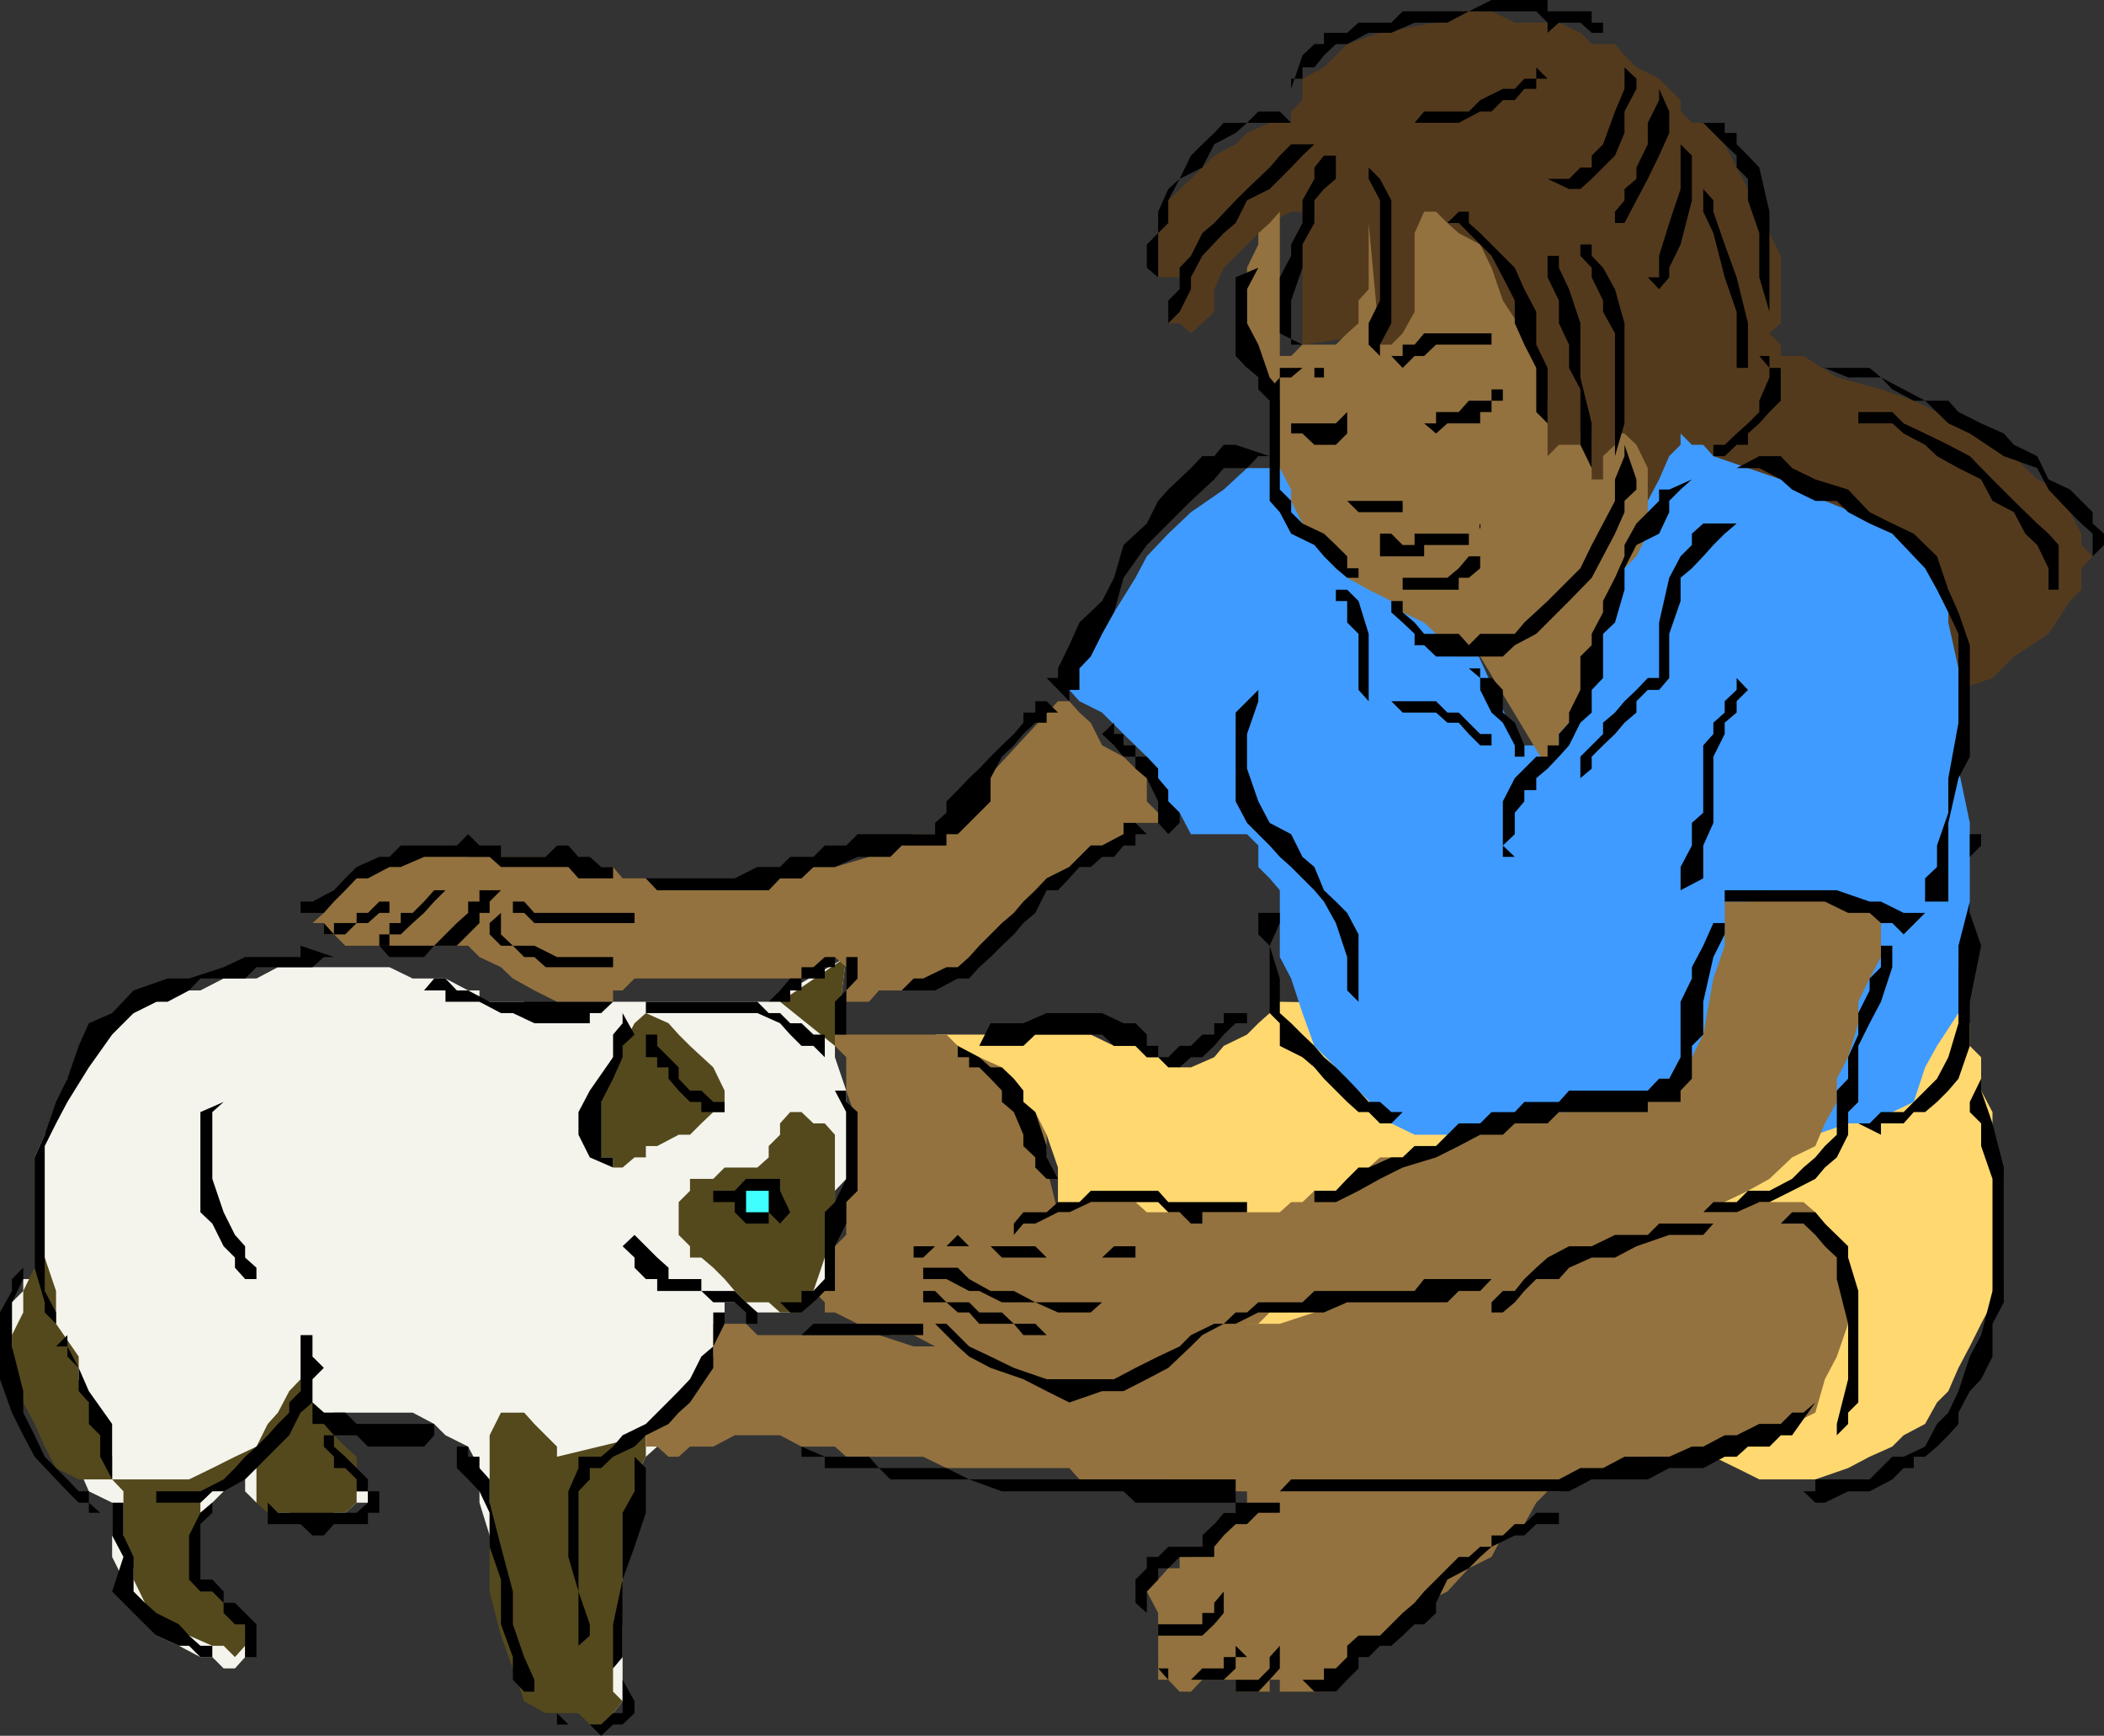 <svg xmlns="http://www.w3.org/2000/svg" width="352.801" height="291.098"><rect width="100%" height="100%" fill="#333333" stroke="none"/><path fill="#ffd870" d="M285.602 242.598v1.699h1.699l3.898 1.902 3.801 1.899h9.398l5.5-1.899 3.602-1.902 3.8-1.7 1.9-1.898 3.6-1.902 2-3.598 1.9-1.902 1.698-3.899 1.903-3.601 1.898-3.797 1.903-3.602L336 214.5v-16.8l-1.898-5.5v-5.7l-1.903-3.602v-5.601l-1.898-1.899v-3.8l-1.903-1.7L214.602 168l-1.704 1.898-1.898 1.7-1.898 1.902-3.903 1.898-1.597 1.899-3.903 1.703h-1.898l-3.602-1.703h-1.898l-1.903-1.899h-3.597l-3.903-1.898h-26.097l3.8 1.898 1.899 1.899 3.602 1.703 3.898 3.898 1.602 3.602 3.898 3.797 1.898 5.5v9.402l1.903 3.801 1.699 3.598v1.902l1.898 2 3.903 1.898h3.597l1.903 1.7h3.597l5.704 1.902 7.5 1.898 7.398 1.899 7.5 1.703 9.3 1.898 7.5 1.899 9.302 2 7.5 1.902 7.398 1.7 5.8 1.898 5.5 1.902 5.5 1.899h3.802"/><path fill="#543a1d" d="M218.398 33.598V35.5H216.5l-3.602 1.898-1.898 1.7-5.8 5.8-1.598 3.602v3.797l-2 1.902-1.903 1.7-1.898-1.7h-1.903v-1.902l1.903-1.899V46.5h-3.602v-7.402l1.7-5.5 3.8-3.598 3.903-3.902 3.597-1.899 1.903-1.902 3.796-1.7h3.602V18.7l1.898-1.902V13.2L222 11.297l3.898-3.899 5.5-1.898 9.403-1.703 3.8-1.899h5.5L254 3.797h7.398L265 5.5l1.898 1.898h3.903l1.597 1.899 2 2 3.801 1.902 1.7 1.7 1.902 1.898v1.902l1.898 1.899h1.903l3.597 3.601 2 3.899 1.903 3.601L295 35.5l1.7 3.598 1.902 3.8V54.2l-1.903 1.7 1.903 1.898V59.7h3.796L308 63.297l7.398 2 5.5 1.902 3.903 1.899L328.398 71l3.801 1.7L336 74.597l3.602 3.902 2 1.898 3.597 1.7L347.102 84v1.898L349 89.5v1.898l1.898 1.899-1.898 2v3.601l-1.898 1.899-3.602 5.5-5.8 3.8-3.598 3.602-5.704 2h-3.597l-3.903 1.899-3.597-1.899H313.5l-3.602-2-1.898-1.601-3.602-2-3.898-1.899-1.898-1.902-1.903-1.899-3.597-1.699h-1.903l-2-1.902-3.597-1.899-3.801-3.601-3.602-2-5.8-3.797-5.5-3.602-3.797-3.8-5.5-5.598L252 72.7l-3.8-3.602-5.5-3.801-3.9-2-3.6-3.598-1.9-1.902h-1.902v-1.899l-13 1.899v-24.2"/><path fill="#3f9bff" d="M281.8 72.7v1.898l-1.902 1.902-1.699 3.898L276.301 84l-1.903 5.5-2 5.797-3.597 5.5-1.903 7.402-1.898 3.899-1.898 5.5-5.5 5.5V125h-2v1.898l-11-24.199v-1.902h-1.903l-1.898-1.899-2-3.601-1.602-2-2-1.899-3.8-3.601-1.899-1.899L225.898 84 224 82.098l-3.602-1.7-2-1.898h-9.296l-3.903 3.598-5.5 3.8-3.8 3.602-3.598 3.797-1.903 3.601-3.597 5.801-2 1.7-3.801 3.8-1.7 1.899v2h-1.902v1.601H175.5h1.898l1.903 2 1.699 1.899 3.8 1.902 3.598 3.598 3.903 3.8 1.898 3.602 1.7 3.898 1.902 1.899 1.898 3.601h9.403l1.898 1.899v3.601l1.898 1.899 1.704 2V160.5l1.898 3.598 1.898 5.8 2 5.5L224 179l3.8 3.898 3.598 3.602 1.903 1.898 3.898 1.899h7.403l5.5 1.902h41.097l7.403-1.902h5.796l5.5-1.899h3.602l3.8-1.898 3.598-1.703 1.903-5.797 2-3.602 3.597-5.5V162.2l1.903-7.402V138l-1.903-9.102v-16.8l-1.699-7.7v-5.5l-1.898-3.601-3.903-3.899-5.5-3.601L306 84l-7.398-3.602-5.5-1.898-5.801-2-1.7-1.902H283.7l-1.898-1.899"/><path fill="#f4f4ed" d="m140 175.398 1.898-14.898-13 7.5h-35.5l-1.898 1.898h-1.898L87.898 168h-7.5v-1.902H78.5l-3.8-2h-5.5l-3.9-1.899H46.603L43 164.098h-5.5l-3.898 2H30L26.2 168l-3.802 1.898-3.597 1.7-3.903 5.699-3.597 3.601-1.903 5.602-1.898 3.797-1.7 3.8V214.5H3.899v2L2 218.398v11l1.898 3.899 3.602 5.5 1.898 3.8L13.2 246.2l1.7 3.899L18.8 252v9.098l1.898 3.8 1.7 3.899L24.3 270.5l1.898 3.797L30 276l3.602 1.898h2l1.898 1.899h1.898l1.704-1.899V276h-1.704v-1.703l-3.796-3.797v-1.703l-2-1.899-1.903-2v-3.8l-1.699-1.7V257.5l1.7-1.902 1.902-1.899 2-1.699 1.898-1.902v-2h1.898v-1.899 1.899h1.704v2L43 252h1.898l1.704 1.7h11.296l1.903-1.7h1.898v-1.902h1.903-1.903l-1.898-2h-1.903L56 246.199v-1.902l-1.7-1.7V240.7l1.7-1.902v-1.899h13.2l3.6 1.899 1.9 1.902 3.8 1.899 1.898 3.601v5.8l1.704 5.5L84 264.898l2 5.602v5.5l1.898 5.7 3.602 2 1.898 1.597 3.602 2h5.8l1.598-2v-24.2l2-7.398v-5.601l1.903-3.801 1.898-1.7V240.7h1.903l1.699-1.902 1.898-1.899 1.903-1.699 2-1.902 1.898-2v-12.899h3.602v1.7h7.398l1.898-1.7h2l1.903-3.898v-1.902l1.699-1.7V199.7l1.898-2v-14.8L140 177.296v-1.899"/><path fill="#54491d" d="M140 194.098v-3.801l-1.7-1.899h-1.902l-2-1.898H132.5l-1.7 1.898v1.899l-1.902 1.902v1.899L127 195.797h-5.5l-1.898 1.902h-3.903v2l-1.898 1.899v5.5l1.898 1.902v1.898h1.903l2 1.7 1.898 1.902 1.7 2 1.902 1.898h3.796l1.903 1.7h3.597l2-1.7V216.5l1.903-5.602 1.699-7.601v-9.2m0-18.699L130.8 168l11.098-7.5zm-18.5 9.399v-1.899L119.602 179l-3.903-3.602-1.898-1.898-1.7-1.902-3.8-1.7-1.903 1.7-2 3.8-1.597 1.899-2 3.601v3.899l-1.903 1.703v5.7l1.903 1.898h2v1.699h1.597l2-1.7h1.903V192.2h1.898l3.602-1.902h1.898l1.903-1.899 2-1.898h1.898v-1.703m-28.102 59.499v-1.7L91.5 240.7l-1.898-1.902-1.704-1.899H84l-1.898 3.801v26.2L84 274.296l2 5.5 1.898 5.5 3.602 2H97l1.898 1.902h1.903l2-1.902 1.597-2-1.597-1.598v-3.902l1.597-7.399v-7.5l2-9.3v-7.5l1.903-3.801v-3.598l-14.903 3.598m-43-12.999-1.898 2-1.898 3.601-1.704 1.899-1.898 3.8-3.602 1.7-3.796 1.902-3.903 1.899H18.801l1.898 2v9.3L22.4 263v1.898l1.902 3.899v1.703l1.898 1.898 3.8 1.899h1.7L35.601 276H37.5l1.898 1.898L41.102 276v-3.602h-1.704L37.5 270.5v-1.703l-3.898-3.899V252l2-1.902L43 246.199V252l1.898 1.7H48.5l3.898 1.898h1.903L56 253.699h1.898L59.801 252v-1.902h1.898v-2h-1.898v-3.801l-1.903-1.7L56 240.7v-1.902l-1.7-1.899-1.902-1.699-2-1.902v-2"/><path fill="#54491d" d="M7.5 209v1.898l-1.7 1.7-1.902 3.902v3.598L2 223.898v5.5l1.898 5.801 1.903 3.598 1.699 3.8 1.898 3.602 3.801 1.899h5.602v-3.801l-2-3.598v-1.902l-1.903-3.598-1.699-3.902V227.5L9.4 222v-5.5l-1.9-5.602V209"/><path fill="#93723f" d="M158.7 173.5H140v1.898l1.898 1.899v5.601l1.903 5.5v5.7l-1.903 3.601v9.399L140 209v1.898l-1.7 1.7v1.902l-1.902 2 1.903 1.898v1.7H140l3.8 1.902h1.9l3.6 1.898h3.9l3.6 1.899H168l3.602 1.703H181l-1.7-1.703v-14.899l-1.902-7.601-1.898-7.5v-5.5l-1.898-3.797-2-1.703-1.602-1.899-2-3.898-3.8-1.703h-1.7l-1.898-1.899-1.903-1.898"/><path fill="#93723f" d="M291.2 203.297v-1.7h11.198l2 1.7 1.602 1.902 2 5.7 1.898 5.601v5.5L308 227.5l-2 3.797-1.602 5.601-3.898 1.899-3.8 3.8h-7.5l-3.598 1.7H276.3l-1.903 1.902H268.8l-1.903 1.899h-3.796l-1.704 2H259.5L257.602 252l-2 3.598L252 257.5l-1.898 3.598L246.3 263l-3.602 3.898-3.898 1.899-5.5 5.5-1.903 1.703H229.5l-1.7 1.898-1.902 1.899v1.902H224v2h-9.398v-2h-1.704v2H207.2v-2h-5.597l-1.903 2h-1.898l-1.903-2H194.2V270.5l-1.898-3.602 1.898-2 1.7-1.898h1.902v-1.902h1.898l1.903-1.7V257.5h2v-1.902l1.597-1.899h2l1.903-1.699H211h-1.898v-1.902H197.8l-1.903-2H181l-1.7-1.899h-20.6l-3.9-1.902h-12.902l-1.898-1.7h-5.602l-3.597-1.898h-7.602l-3.597 1.899h-3.903l-1.898 1.699h-1.7l-1.902-1.7h-1.898V240.7l1.898-1.902 1.903-1.899V235.2l1.699-1.902 1.898-2h1.903v-1.899l2-1.898V222h1.898v-1.902V222h3.602l1.898 1.898h20.398l5.801 1.899h37.2l7.402-1.899h5.8l5.5-1.898h5.5l5.797-1.902 5.5-1.7 5.5-1.898 3.801-2 5.602-1.902 5.5-1.7H252l5.602-1.898 5.5-1.902h5.699l3.597-1.899h5.801l3.602-1.902h9.398m-113.801-85.699h1.903L181 119.5l1.898 1.7 1.903 3.8 3.597 1.898 2 2 1.903 1.602v3.898l1.898 1.899V138h-3.8l-2 1.898-3.598 1.899h-1.903l-3.597 3.601-3.801 1.899-1.898 3.902-3.602 3.598-2 1.902-3.8 3.801-3.598 1.7-1.903 1.898-1.898 2h-9.403L145.7 168h-3.8v-5.8l-1.9-1.7-1.7 1.7h-1.902l-2 1.898h-28l-2 2h-1.597V168h-9.403l-3.796-1.902-3.602-2-2-1.899-3.602-1.699-1.898-1.902H57.898L56 156.699h-1.7v-1.902h-1.902l1.903-1.7 1.699-3.8 3.8-2 3.802-1.899 3.597-1.699h3.903l3.597-1.902 3.801 1.902H97l3.8 1.7h2l1.598 1.898h3.903l1.898 2h18.7l1.902-2h3.597l2-1.899H140l5.7-1.699 3.6-1.902 3.9-1.899h3.6l20.598-22.3"/><path fill="#93723f" d="M289.2 151.2v7.398l-1.9 5.5-1.698 9.402-1.903 3.797-1.898 1.703v1.898h-1.903l-1.699 2h-3.8l-2 1.899H265l-1.898 1.703H254l-2 1.898h-3.8l-3.598 1.899h-1.903l-1.898 1.902h-3.602l-2 1.899h-3.8l-1.899 1.699-1.7 1.902h-1.902l-1.898 2h-3.602l-2 1.899H216.5l-1.898 1.699H192.3l-1.903-1.7H181l-1.7 1.7h-3.8l-3.898 1.902-3.602 1.899h-3.8L160.601 209h-1.903l-1.898 1.898h-3.602v1.7h-2v1.902l2 2 1.602 3.598 2 1.902h1.898l1.903 1.898 1.898 1.899 1.7 1.703 1.902 1.898H168l2 1.899h18.398l3.903-1.899 1.898-1.898h3.602l1.898-1.703h1.903l3.597-1.899h2l1.903-1.898H211l1.898-1.902h5.5l2-1.7h7.403l3.597-1.898H242.7l3.602-2h9.3l3.899-1.902h3.602l1.898-1.7h3.8l3.598-1.898h3.903l1.898-1.902 3.602-1.899 3.8-1.902 7.5-3.598 3.598-2 3.801-3.601 3.898-1.899 1.602-3.8 2-3.602v-3.899l1.898-3.601 1.704-5.7V168l1.898-3.902 1.898-3.598v-7.402l-1.898-1.899h-1.898L308 149.297h-11.3l-3.598 1.902h-3.903M212.898 37.398l-1.898 1.7V41l-1.898 3.898V61.7L211 63.297l1.898 2v1.902h1.704V78.5l1.898 3.598V84l1.898 3.797L222 91.398l2 3.899 1.898 1.601 3.602 2 3.8 1.899 1.9 1.902 3.6 1.7 2 1.898 1.9 1.902h1.902v1.899h3.597l11.301 18.8v-2l1.898-1.898v-1.902l1.704-1.899 1.898-3.601 1.898-5.5v-3.899l1.903-5.5 2-3.8 1.597-3.602 2-2 1.903-3.797v-11l-1.903-3.902-2-1.899V71v1.7h-1.597v1.898l-2 1.902v3.898h-1.903V72.7H265v1.899h-3.602L259.5 76.5v-9.3l-1.898-5.5-2-5.802-3.602-5.5-1.898-5.5L248.199 41l-3.597-1.902-1.903-1.7-1.898-1.898h-2l-1.602 3.598v13.199l-2 3.601-1.898 1.899h-1.903L229.5 37.398V48.5l-1.7 1.898V54.2l-1.902 1.7L224 57.796h-5.602l-1.898 1.902h-1.898V35.5l-1.704 1.898"/><path d="M212.898 76.5H211l-1.898 2h-3.903l-1.597 1.898L199.699 84l-3.8 3.797-3.598 3.601-3.903 5.5-1.597 5.801-2 3.598-1.903 3.8-1.898 2v3.602h-1.7v1.899l-3.8-3.899h1.898v-1.601l1.903-3.899 1.699-3.8 3.8-3.602 2-3.899 1.598-5.5 3.903-3.601L194.199 84l1.7-1.902 3.8-3.598 1.903-2h2l1.597-1.902h2l5.7 1.902"/><path d="m211 44.898-1.898 3.602v5.7L211 57.796l1.898 5.5 1.704 2v16.8L216.5 84v1.898l1.898 1.899L222 89.5l2 1.898 1.898 1.899v2h1.903v1.601h1.699-3.602L224 95.297l-2-2-1.602-1.899L216.5 89.5l-1.898-3.602L212.898 84V67.2L211 65.296v-2l-1.898-1.598-1.903-2V46.5L211 44.898M238.8 71h2v-1.902h3.802l1.699-1.899h3.8v-1.902H252v1.902h-1.898v1.899h-1.903V71h-5.5l-1.898 1.7-2-1.7"/><path d="M225.898 69.098 224 71h-9.398 1.898v1.7h1.898l2 1.898H224l1.898-1.899v-3.601M235.2 84h-9.302l1.903 1.898h7.398V84m-3.801 9.297V89.5h1.903l1.898 1.898h2V89.5h11v-1.703V89.5h-1.898v1.898h-7.5v1.899h-7.403"/><path d="M233.3 98.898v1.899h1.9v1.902l2 1.7 1.6 1.898h5.802l1.699 1.902 1.898-1.902H254l1.602-1.899 3.898-3.601 5.5-5.5 1.898-3.899 1.903-3.601 2-3.797v-3.602l1.597-3.898v-1.902l2 5.8v1.7l-2 1.902v1.898l-1.597 3.602-2 3.797-1.903 3.601-3.796 3.899-5.5 5.5-3.602 1.902-2 1.899h-11.2l-2-1.899h-1.6v-1.902l-2-1.899-1.9-1.699v-3.8"/><path d="M235.2 95.297v1.601h7.5l1.902-1.601 1.699-2h1.898V89.5v5.797l-1.898 1.601h-1.7v2H235.2v-3.601m-13.2-32h-1.602v-1.598h-2l-1.898 1.598h-1.898v2h-1.704l1.704-2v-1.598H222v1.598m13.2-1.597 2-2h1.6l2-1.903H252h-1.898v-1.899H238.8l-1.602 1.899h-2v1.902H233.3l1.898 2"/><path d="M242.7 37.398h1.902l1.699 1.7L248.199 41l1.903 1.898L252 46.5l2 3.898V54.2l1.602 3.598 2 3.902v7.399L259.5 71v3.598-12.899l-1.898-3.902v-5.5l-2-3.797L254 44.898l-5.8-5.8-1.9-1.7V35.5h-1.698l-1.903 1.898m16.801 7.5V46.5l1.898 3.898V54.2l1.704 3.598V61.7L265 65.297v9.3l1.898 3.903v1.898V71L265 63.297v-9.098l-1.898-5.699-1.704-3.602v-2H259.5v2m-28.102 12.899 1.903-3.598V33.598L231.398 30l-1.898-1.902V30l1.898 3.598v16.8L229.5 54.2v3.598l1.898 1.902v-1.902m-13-.001H216.5v-7.399l1.898-5.5V41l2-3.602v-3.8L222 31.699 224 30v-3.902h-2l-1.602 2V30l-2 3.598v3.8L216.5 41v1.898l-1.898 3.602v9.398l3.796 1.899m-22.5-3.597 1.903-1.903 1.898-3.797v-2l1.903-3.602 3.597-3.8 2-1.7 1.903-3.8 3.796-1.899L214.602 30l1.898-1.902 1.898-2 2-1.899H216.5l-1.898 1.899-1.704 2-3.796 3.601-1.903 1.899-3.597 3.8-2 1.7-1.903 3.8-1.898 2V48.5l-1.903 1.898V54.2M216.5 20.598h-7.398l-1.903 1.699-3.597 1.902-2 3.899L197.8 30l-1.903 3.598v3.8l-1.699 1.7V46.5l-1.898-1.602V41l1.898-1.902V35.5l1.7-3.8L197.8 30l1.898-3.902 1.903-1.899 2-1.902 1.597-1.7h3.903L211 18.7h3.602l1.898 1.899M296.7 59.7v2h1.902v5.5l-1.903 1.898L295 71l-1.898 1.7v1.898h-1.903l-2 1.902h-1.898v-1.902h1.898l2-1.899L293.102 71 295 69.098v-1.899l1.7-3.902v-1.598l-1.7-2h1.7M259.5 30h3.602L265 28.098h1.898v-2l1.903-1.899 2-5.5 1.597-3.8v-3.602l2 1.902v1.7l-2 3.8v3.598l-1.597 3.8L266.898 30 265 31.7h-1.898L259.5 30m9.3 7.398h2V35.5l1.598-1.902v-1.899l2-1.699v-1.902l1.903-3.899v-3.601l1.898-3.801v-1.899l1.7 3.801v3.598l-1.7 3.8L276.301 30l-1.903 3.598-2 3.8h-3.597M276.3 46.5h1.9v-3.602l1.698-5.5 1.903-5.699v-7.5l1.898 1.899v7.5L281.801 41l-1.903 3.898V46.5l-1.699 2-1.898-2M268.8 7.398V5.5h-1.902L265 3.797h-3.602L259.5 5.5V3.797l-1.898-1.899H246.3l-3.602 1.899h-5.5L233.301 5.5H229.5l-3.602 1.898H224l-2 1.899-1.602 2h-2v1.902H216.5v1.7l1.898-5.602 2-1.899H222V5.5h3.898l1.903-1.703h5.5l1.898-1.899h11.102L250.1 0h9.399v1.898h7.398v1.899h1.903v3.601m-33.6 13.2h9.402l3.597-1.899h1.903L252 16.797h2l1.602-1.899h2V13.2h1.898l-1.898-1.902V13.2h-2L254 14.9h-2l-3.8 1.898-1.9 1.902h-7.5l-1.6 1.899h-7.7 5.7m50.402 12.999V35.5l1.699 3.598 1.898 7.402 2 5.797v9.402h1.903v-7.5l-1.903-7.699-2-5.5-1.898-5.5v-1.902l-1.7-1.899v1.899M265 41v1.898l1.898 2V46.5l1.903 3.898v1.899l2 3.601V76.5l1.597-5.5V54.2l-1.597-5.7-2-3.602-1.903-2V41H265m78.5 57.898v-3.601l-1.898-3.899-2-1.898-1.903-3.602L334.102 84l-1.903-3.602-3.8-1.898-3.598-2-2-1.902-3.602-1.899L317.301 71h-5.7v-1.902h-1.703 7.403L319.199 71l3.602 1.7 3.898 1.898 3.602 1.902 3.8 3.898L337.7 84l3.903 3.797L343.5 89.5l1.7 1.898v7.5h-1.7"/><path d="M350.898 93.297V89.5L349 87.797l-1.898-1.899-3.602-3.8-1.898-3.598-5.602-2-5.7-3.8-3.6-1.7-3.9-3.8h-1.902l-3.597-1.903-1.903-2h-5.5L306 61.699h-5.5 13l1.898 1.598 3.801 2 3.602 1.902h3.898l1.7 1.899 3.8 1.902L336 72.7l1.7 1.898 3.902 1.902 1.898 3.898 3.602 1.7L349 84l1.898 1.898v1.899l1.903 1.703v1.898l-1.903 1.899m-65.296-72.699 1.699 1.699 1.898 1.902 2 1.899v2L293.102 30v3.598l1.898 5.5V46.5l1.7 5.797v1.902V35.5l-1.7-7.402-1.898-2-1.903-1.899v-1.902h-2v-1.7h-3.597M283.7 80.398l-1.9 1.7L279.899 84v1.898L278.2 89.5l-3.8 1.898-2 3.899v3.601l-1.598 5.5-2 1.899v7.402l-1.903 2v3.801L265 121.2l-1.898 3.8-1.704 1.898-1.898 2-1.898 1.602v2h-2v1.898L254 136.297v3.601l-2 1.899v1.902h2l-2-1.902v-7.399l2-3.898 3.602-3.602h1.898V125h1.898v-1.902l1.704-1.899V119.5l1.898-3.8v-5.602l1.898-1.899v-1.902l1.903-3.598v-1.902l2-3.899 1.597-3.601v-1.899l2-3.601 1.903-1.899L278.199 84v-1.902h1.7l3.8-1.7m7.501 7.399-2 1.703-1.9 1.898-1.698 1.899-1.903 2-1.898 1.601v3.899l-1.903 5.5v7.402l-1.699 2h-1.898l-1.903 1.899v1.902l-2 1.7-1.597 1.898-2 1.902-1.903 1.898v2L265 130.5v2-5.602l3.8-3.8v-1.899l2-1.699 1.598-1.902 2-1.899 1.903-2h1.898v-9.3l1.7-7.5 1.902-3.602 1.898-1.899V89.5l1.903-1.703h5.597"/><path d="M255.602 126.898V125L254 121.2l-2-1.7v-3.8l-1.898-2h-1.903v-1.602h-1.898l1.898 1.601v2l1.903 3.801 1.898 1.7 2 3.8v1.898h1.602m-29.704-28 1.903 1.899 1.699 5.5v11.3l-1.7-1.898v-9.402l-1.902-1.899v-3.601H224v-1.899h1.898m7.402 18.7h7.5l1.9 1.902h1.902l3.597 3.598h1.903v3.8V125h-1.903l-1.898-1.902-1.7-1.899H242.7l-1.898-1.699H235.2l-1.898-1.902M291.2 78.5h3.8l3.602 1.898 1.898 1.7L304.398 84H308l1.898 1.898 3.602 1.899 3.8 1.703 3.598 3.797 1.903 2 2 3.601 1.898 3.801 1.7 3.598v14.902l-1.7 9.301v5.797l-1.898 5.5v3.601l-2 1.899v3.902h3.898V138l1.7-7.5 1.902-3.602V108.2l-1.903-5.5-1.699-3.8-1.898-5.602-3.903-3.797-3.597-1.703-3.801-1.899-3.602-3.8-5.5-1.7L300.5 78.5l-1.898-2H295l-3.8 2m-2 70.797H308l5.5 1.902h1.898l3.801 1.899h3.602l-3.602 3.601-1.898-1.902h-1.903l-1.898-1.7h-3.602L306 151.2h-16.8v-1.902m26.198 9.3v3.601l-1.898 1.899v2l-1.898 3.8v3.602l-1.704 3.797v3.601l-1.898 2v7.399l-2 1.902-1.602 1.899-2 1.699-1.898 1.902-3.8 2h-3.598l-1.903 1.899h-3.898l-1.7 1.699h-3.8 9.398l3.801-1.7h1.7l3.8-1.898 3.898-2 1.602-1.902 2-1.7 1.898-3.8V186.5l1.704-1.703v-9.399l1.898-3.8 1.898-3.598 1.903-5.8v-3.602h-1.903m-26.198-3.801v1.902l-1.9 3.801-1.698 7.5v5.5l-1.903 1.898v5.5l-1.898 2v1.899h-5.5v1.703h-14.903l-1.898 1.898H254l-2 1.899h-3.8l-3.598 1.902-3.801 1.899-5.602 1.699-3.8 1.902-3.598 2-3.801 1.899h-3.602v1.699-3.598H224l1.898-2 1.903-1.902h1.699l3.8-1.7h1.9l2-1.898h3.6l1.9-1.902 1.902-1.899h3.597l1.903-1.898H254l1.602-1.703h5.796l1.704-1.899H276.3l1.898-2h1.7l1.902-3.601V168l1.898-3.902v-1.899l1.903-3.601 1.699-3.801h1.898"/><path d="M311.602 188.398h1.898l1.898-1.898h3.801l1.7-1.703 1.902-1.899 2-2 1.898-3.601 1.7-5.7v-13l1.902-7.398v-11.3h1.898v1.898l-1.898 1.902v9.399l1.898 5.5-1.898 9.402v7.398l-1.903 5.5-1.699 2-1.898 1.899-2 1.703h-1.903l-1.699 1.898h-3.8v1.899l-3.797-1.899m-13 16.802h3.796l2 1.898L306 209l2 1.898v3.602l1.898 7.5v9.297l-1.898 7.5v1.902l1.898-1.902v-1.899l1.704-1.699V216.5l-1.704-5.602V209L306 205.2l-1.602-1.903H300.5l-1.898 1.902m-11.302.001-1.698 1.898h-5.704l-5.5 1.902-3.597 1.898h-3.903l-3.796 1.7-1.704 1.902h-3.796l-2 2-1.602 1.898-2 1.7h-1.898V222v-3.602L252 216.5h2l1.602-2 2-1.902 1.898-1.7 3.602-1.898h3.796l3.903-1.902h5.5l1.898-1.899h9.102m-37.199 9.301H238.8l-1.602 2h-16.8l-2 1.898H211l-1.898 1.7h-1.903l-2 1.902h-1.597l-3.903 1.898-1.898 1.899-3.602 1.703-3.8 1.898-3.598 1.899H175.5l-5.5-1.899-3.898-1.898-3.602-1.703-1.898-1.899-1.903-1.898h-1.898l1.898 1.898 1.903 1.899 1.898 1.703 3.602 1.898 5.5 1.899 3.898 2 3.8 1.902 5.5-1.902h3.598l3.903-2 3.597-1.899 3.801-3.601 1.903-1.899 3.597-1.898h2l3.801-1.902h11l3.898-1.7H242.7l1.903-1.898h3.597l1.903-2m-59.705-5.5h-3.597l-2 1.898H175.5L173.602 209H162.5l-1.898-1.902-1.903 1.902h-5.5v1.898h1.602l2-1.898h9.3l1.899 1.898h22.398V209"/><path d="M184.8 218.398h-11.198L170 216.5h-3.898l-3.602-2-1.898-1.902H154.8v1.902h3.898l3.801 2h1.7l3.8 1.898h5.602l3.796 1.7h5.5l1.903-1.7m-7.402 5.5H175.5L173.602 222H170l-2-1.902h-3.8l-1.7-1.7h-3.8l-1.9-1.898h-2v1.898h3.9l1.902 1.7h1.898l1.7 1.902h5.8l1.602 1.898h5.796m-7.398-16.8 1.602-1.899h2l3.796-1.902h1.903l3.597-1.7H194.2l1.7 1.7h1.902l1.898 1.902h1.903v-1.902h7.5v-1.7h-13.204L194.2 199.7h-11.3l-1.9 1.898h-3.602l-1.898 1.699h-3.898L170 205.199v1.899m33.602 57.8 1.597 2-1.597 1.899v1.703h-2v1.898h-7.403v1.899h7.403l2-1.899 1.597-1.898v-3.602l-1.597-2M192.3 270.5v-3.602l1.9-2V263h1.698l1.903-1.902h5.8v-1.7l1.598-1.898 2-1.902h1.903l1.898-1.899h3.602V252h-7.403v1.7h-2l-1.597 1.898-2 1.902v1.898h-5.704l-1.699 1.7h-1.898V263l-1.903 1.898v3.899l1.903 1.703m1.899 7.398v1.899h1.698v1.902h3.801l1.903-1.902h3.597v-1.899h2V276l1.903 1.898h-1.903v1.899l-2 1.902h-9.3l-1.7-1.902v-1.899M207.2 281.7h3.8l1.898-1.903v-1.899l1.704-1.898v3.797l-1.704 1.902-1.898 2h-3.8v-2m11.198.001H222v-1.903h2l1.898-1.899V276l1.903-1.703h3.597l1.903-1.899 1.898-1.898 2-1.703 1.602-1.899 5.8-5.8h1.7l1.898-1.7h1.903V257.5H252l2-1.902h1.602l2-1.899h3.796v1.899h-3.796l-2 1.902H254l-3.898 1.898-1.903 1.7-1.898 1.902-3.602 1.898-1.898 3.899v1.703l-2 1.898h-1.602l-2 1.899-1.898 1.703h-1.903l-1.898 1.898h-1.7v1.899l-1.902 1.902-1.898 2h-3.602l-2-2M300.5 240.7h-1.898l-1.903 1.898h-3.597l-1.903 1.699h-2l-3.597 1.902h-5.704l-3.597 1.899h-9.403l-3.796 2h-48.5l1.898-2h44.898l3.602-1.899h3.8l3.598-1.902h7.5l3.801-1.7h1.903l3.597-1.898h2l3.801-1.902h3.602l1.898-1.899h1.898l2-1.699-3.898 5.5m-93.3 7.399h-44.7l-3.8-1.899h-11.302l-1.699-1.902h-11.3v-1.7l3.902 1.7v1.902h9.097l1.903 1.899H162.5l5.5 2h20.398l2 1.902H207.2v-3.902m-50.4-24.2h-22.402l2-1.898h18.403v1.898h2M132.5 203.297l-1.7-3.598v-2h-5.698l-1.903 2h-3.597v1.899h3.597v1.699l1.903 1.902h3.796v-1.902l1.903 1.902 1.699-1.902m7.5-20.399 1.898 3.602v11.2L140 201.597l-1.7 1.699V214.5l-1.902 2h-2v1.898h-3.597l1.699 1.7h1.898l2-1.7 1.903-1.898H140V209l1.898-3.8v-3.602l1.903-1.899V186.5l-1.903-1.703v-1.899H140m-18.5 1.899h-1.898l-2-1.899h-1.903l-1.898-2V179l-1.7-1.703-1.902-1.899V173.5h-1.898v-1.902 5.699h1.898V179h1.903v1.898l1.699 2 1.898 1.899h1.903v1.703h3.898v-1.703M106.398 173.5l-2 1.898v1.899l-1.597 3.601-2 3.899v9.3h2v1.7l-3.903-1.7-1.898-3.8V186.5l1.898-3.602 3.903-5.601V173.5l1.597-1.902v-1.7l2 3.602m0 33.598 3.801 3.8 1.903 1.7v1.902h5.5v2h5.597l1.903 1.898 1.898 1.7V222h1.898-3.796v-1.902l-1.903-1.7h-3.597l-2-1.898h-7.403v-2h-1.898l-1.903-1.902v-1.7l-2-1.898 2-1.902M138.3 179v-1.703l-1.902-1.899h-2L132.5 173.5l-1.7-1.902-3.8-1.7h-20.602 1.903V168H127l1.898 1.898h1.903l1.699 1.7h1.898l2 1.902h1.903v5.5m-7.501-11h1.7v-1.902h1.898v-2h3.903v-1.899H140V160.5h-1.7l-1.902 1.7h-2v1.898H132.5l-1.7 2-1.902 1.902h1.903m11.097-7.5v5.598L140 168v5.5h1.898v-7.402l1.903-2V160.5h-1.903m-41.098 9.398h-1.902v1.7h-9.296l-3.602-1.7h-2L80.398 168H74.7v-1.902h-3.597l1.699-2H74.7l1.903 2H78.5L82.102 168H102.8l-2 1.898m-63.3 14.899-1.898 1.703v11.2l1.898 5.597 1.898 3.8L41.102 209v1.898l1.898 1.7v1.902h-1.898l-1.704-1.902v-1.7L37.5 209l-1.898-3.8-2-1.903V186.5l3.898-1.703"/><path d="M56 160.5h-1.7l-1.902 1.7H43l-1.898 1.898h-7.5l-1.903 2L28.102 168h-1.903l-3.8 1.898-1.7 1.7-1.898 1.902-3.903 5.5-3.597 5.797-1.903 3.601L7.5 192.2v24.3l1.898 3.598V222L7.5 220.098v-1.7l-1.7-5.8v-18.5l1.7-3.801 1.898-5.5 1.903-3.899 1.898-5.5 1.7-3.8 3.902-1.7 3.597-3.8 5.704-2h3.597l5.801-1.899 3.602-1.699h9.296v-1.902L56 160.5m-3.602 74.7 1.903 1.698h3.597l1.903 1.899h13v1.902l-1.7 1.899H61.7l-1.898-1.899H56l-1.7-1.902h-1.902v-3.598"/><path d="M52.398 223.898v3.602l1.903 1.898-1.903 1.899v3.902l-2 1.7-1.898 3.8-3.602 3.598L43 246.199l-1.898 1.899-3.602 2h-1.898l-2 1.902h-7.403v-1.902h7.403l3.898-2 1.898-1.899 1.704-1.902 1.898-1.7 1.898-1.898 1.704-1.902 1.898-1.899V235.2l1.898-1.902v-9.399h2m67.204-3.801v5.699l-2 1.703-1.903 3.797-1.898 2-5.5 5.5-3.903 1.902-1.597 1.899-2 1.699H97v1.902l-1.7 3.899v11l1.7 5.8V276l1.898-1.703v-1.899l-1.898-5.5v-16.8l1.898-2v-1.899h1.903l2-1.902 3.597-1.7 1.903-1.898 3.8-1.902 1.7-1.899 1.898-1.699 3.903-5.8v-3.602L121.5 222v-1.902h-1.898m-43 22.5H78.5v1.699h1.898v1.902l1.704 1.899V252L84 259.398l2 7.5v5.5l1.898 5.5 1.704 3.801v2H91.5h-3.602l-1.898-2v-3.8l-2-5.5v-7.5l-1.898-5.5v-5.7l-1.704-3.601-1.898-2-1.898-1.899v-3.601"/><path d="M106.398 244.297v5.8l-2 3.602v11.2l-1.597 7.5v7.398l1.597-1.899v-13l2-5.5 1.903-5.699v-7.5l-1.903-1.902m-42.796 5.801h-1.903V252l-1.898 1.7H46.6l-1.703-1.7v3.598h5.5l2 1.902H54.3l1.7-1.902h5.7v-1.899h1.902v-3.601m-30 3.602-1.903 3.8v7.398l1.903 2h2l1.898 1.899v1.703l1.898 1.898h1.704v5.5H43v-5.5l-3.602-3.601H37.5v-1.899l-1.898-2h-2v-9.3l2-1.899V252l-2 1.7M20.7 252v5.5l1.698 3.598v5.8l1.903 1.899 1.898 1.703L30 272.398l1.7 1.899L33.601 276h2v1.898h-2L31.699 276H30l-3.8-1.703-1.9-1.899-1.902-1.898-1.699-1.703-1.898-1.899 1.898-5.8-1.898-3.598V252h1.898M54.3 240.7v1.898l1.7 1.699v1.902h1.898l1.903 1.899v2h1.898v-2l-3.8-3.801-1.899-1.7V240.7h-1.7m50.098 41v5.597h-1.597l-2 1.902h-5.5l-1.903-1.902H91.5h1.898v1.902h5.5l1.903 1.899 2-1.899h1.597l2-1.902v-2l-2-3.598m-100.5-69.101L2 214.5v2l-2 3.598v11.199l2 5.601 1.898 3.801 1.903 3.598 3.597 3.8 1.903 2L13.199 252h1.7v1.7H16.8l-1.903-1.7v-1.902H13.2l-1.898-2-1.903-1.899-1.898-1.902-1.7-3.598-1.902-3.8v-3.602L2 225.797v-7.399l1.898-3.898v-1.902m5.5 13.199h1.903v1.703l1.898 1.898v3.899l1.7 1.902v3.598l1.902 1.902v3.598l2 3.8v2-11.3l-3.903-5.5-1.699-3.899-1.898-3.601v-1.899l-1.903 1.899m276.204-78.5v-5.5L287.3 138v-11.102l1.898-3.8v-1.899l2-1.699v-1.902l1.903-1.899-1.903-2v2l-2 1.899v1.902l-1.898 1.7v1.898L285.6 125v11.297L283.7 138v3.797l-1.898 3.601v3.899l3.8-2m44.698 37.5v1.703l1.9 1.898v3.801l1.902 5.5V216.5l-1.903 7.398-1.898 3.602-1.903 5.797-1.699 3.601-1.898 1.899-2 3.8-3.602 1.7h-1.898l-3.801 3.8h-9.102v2h-2l2 1.903H306l3.898-1.902h3.602l3.8-2 1.9-1.899h1.698v-1.902h1.903l2-1.7 1.898-1.898 1.7-1.902v-1.899l1.902-3.601 1.898-2 1.903-3.797V222l1.898-3.602v-22.601l-1.898-7.399-1.903-5.5v-2l-1.898 3.899M190.398 138h-2v1.898l-3.597 1.899h-1.903L181 143.699l-1.7 1.7-3.8 1.898-1.898 2-2 1.902-1.602 1.899-2 1.699-1.898 1.902-1.903 1.899-1.699 1.902-1.898 1.7h-1.903l-3.898 1.898h-1.602l-2 2h-3.8 9.402l3.8-2h1.899l1.7-1.899 1.902-1.699 1.898-1.902 2-1.899 1.602-1.902 2-1.7 1.898-3.8h1.898l1.903-2 1.699-1.899h1.898l1.903-1.699h2l1.597-1.902h2v-1.899h1.903L190.398 138M211 115.7v1.898l-1.898 5.5v5.8l1.898 5.5 1.898 3.602 3.602 1.898 1.898 3.801 2 1.7 1.602 3.898 2 1.902 1.898 1.899 1.903 3.601V168l-1.903-1.902V160.5L224 154.797l-2-3.598-1.602-1.902-3.898-3.899-1.898-1.699-1.704-1.902-3.796-3.797-1.903-3.602V119.5l3.801-3.8m3.602 37.398v1.699l-1.704 3.8 1.704 5.5v5.801l1.898 1.7 1.898 1.902 2 1.898 1.602 1.899 2 1.703 1.898 1.898 1.903 2 1.699 1.899h1.898l1.903 1.703h1.898l-1.898 1.898h-1.903L229.5 186.5h-1.7l-1.902-1.703-3.898-3.899-1.602-1.898-2-1.703-3.796-1.899v-3.8l-1.704-1.7v-11.3L211 156.699v-3.601h3.602m-5.5 16.8v1.7h-1.903l-2 1.902-1.597 1.898-2 1.899h-1.903L197.801 179h-1.903l-1.699-1.703h-1.898l-1.903-1.899h-3.597l-2-1.898h-11.2l-2 1.898H164.2l1.903-3.8h5.5l3.898-1.7h9.3l3.598 1.7h2l1.903 1.902v1.898h1.898v1.899h1.7l1.902-1.899h1.898l1.903-1.898h2v-1.902h1.597v-1.7h3.903m-44.903 7.399 1.902 1.703H168l2 1.898 1.602 2v1.899l2 1.703 1.898 5.7v1.898l1.898 3.601H175.5l-1.898-1.902v-1.7l-2-1.898v-1.902L170 186.5l-2-1.703v-1.899l-1.898-2-1.903-1.898H162.5v-1.703h-1.898v-1.899l3.597 1.899m20.601-54.199 2 1.902 1.598 1.898h2v2l1.903 1.602 1.898 3.898V138l1.7 1.898L197.8 138v-1.703l-1.903-1.899V132.5l-1.699-2v-1.602l-1.898-2h-1.903V125h-2v-1.902H186.8v-1.899l-2 1.899m-7.402-3.598H175.5v1.7h-1.898l-2 1.898L170 125l-2 1.898-1.898 3.602v3.898l-1.903 1.899L162.5 138l-1.898 1.898h-1.903v1.899h-7.5l-1.898 1.902h-5.5L140 145.4h-3.602l-2 1.898h-3.597l-1.903 2H110.2l-1.898-2H123.2l3.801-1.899h3.8l1.7-1.699h3.898l1.903-1.902h3.597l1.903-1.899h13V138l1.898-1.703v-1.899l1.903-1.898 1.898-2 1.7-1.602 1.902-2L168 125l2-1.902 1.602-1.899V119.5h2v-1.902h1.898l1.898 1.902M102.8 145.398h-2l-1.902-1.699H97l-1.7-1.902h-1.902l-1.898 1.902H84v-1.902h-3.602l-1.898-1.899-1.898 1.899h-9.403l-1.898 1.902h-1.7l-3.8 1.7-1.903 1.898-1.898 2-3.602 1.902h-2v1.899h3.903L56 151.199l1.898-1.902 1.903-2h1.898l3.602-1.899h1.898l3.903-1.699h11L84 145.4h11.3l1.7 1.898h5.8v2-3.899m3.598 7.699H89.602l-1.704-1.899H86v1.899h1.898l1.704 1.699h16.796v-1.7"/><path d="M86 151.2h-2v5.5l2 1.898h3.602l3.796 1.902h9.403v1.7H91.5l-1.898-1.7h-1.704L86 158.598h-2l-1.898-1.899v-1.902l1.898-1.7V151.2h2m-2-1.903-1.898 1.902v1.899h-1.704v1.699l-1.898 1.902-1.898 1.899H72.8l-1.7 1.902h-5.8l-1.7-1.902h9.2l3.8-3.801 1.899-1.7V151.2h1.898v-1.902H84"/><path d="M61.7 158.598h3.6v-1.899h1.9l2-1.902 1.902-1.7L72.8 151.2l1.898-1.902H72.8l-1.7 1.902-1.902 1.899h-2v1.699H65.3v1.902h-1.7v1.899h-1.9m-7.4-3.802v1.902h3.598l1.903-1.902h1.898l1.903-1.7H65.3V151.2h-1.7l-1.902 1.899H59.8v1.699H56v1.902l-1.7-1.902"/><path fill="#3fffff" d="M127 203.297h1.898v-3.598h-3.796v3.598H127"/></svg>

